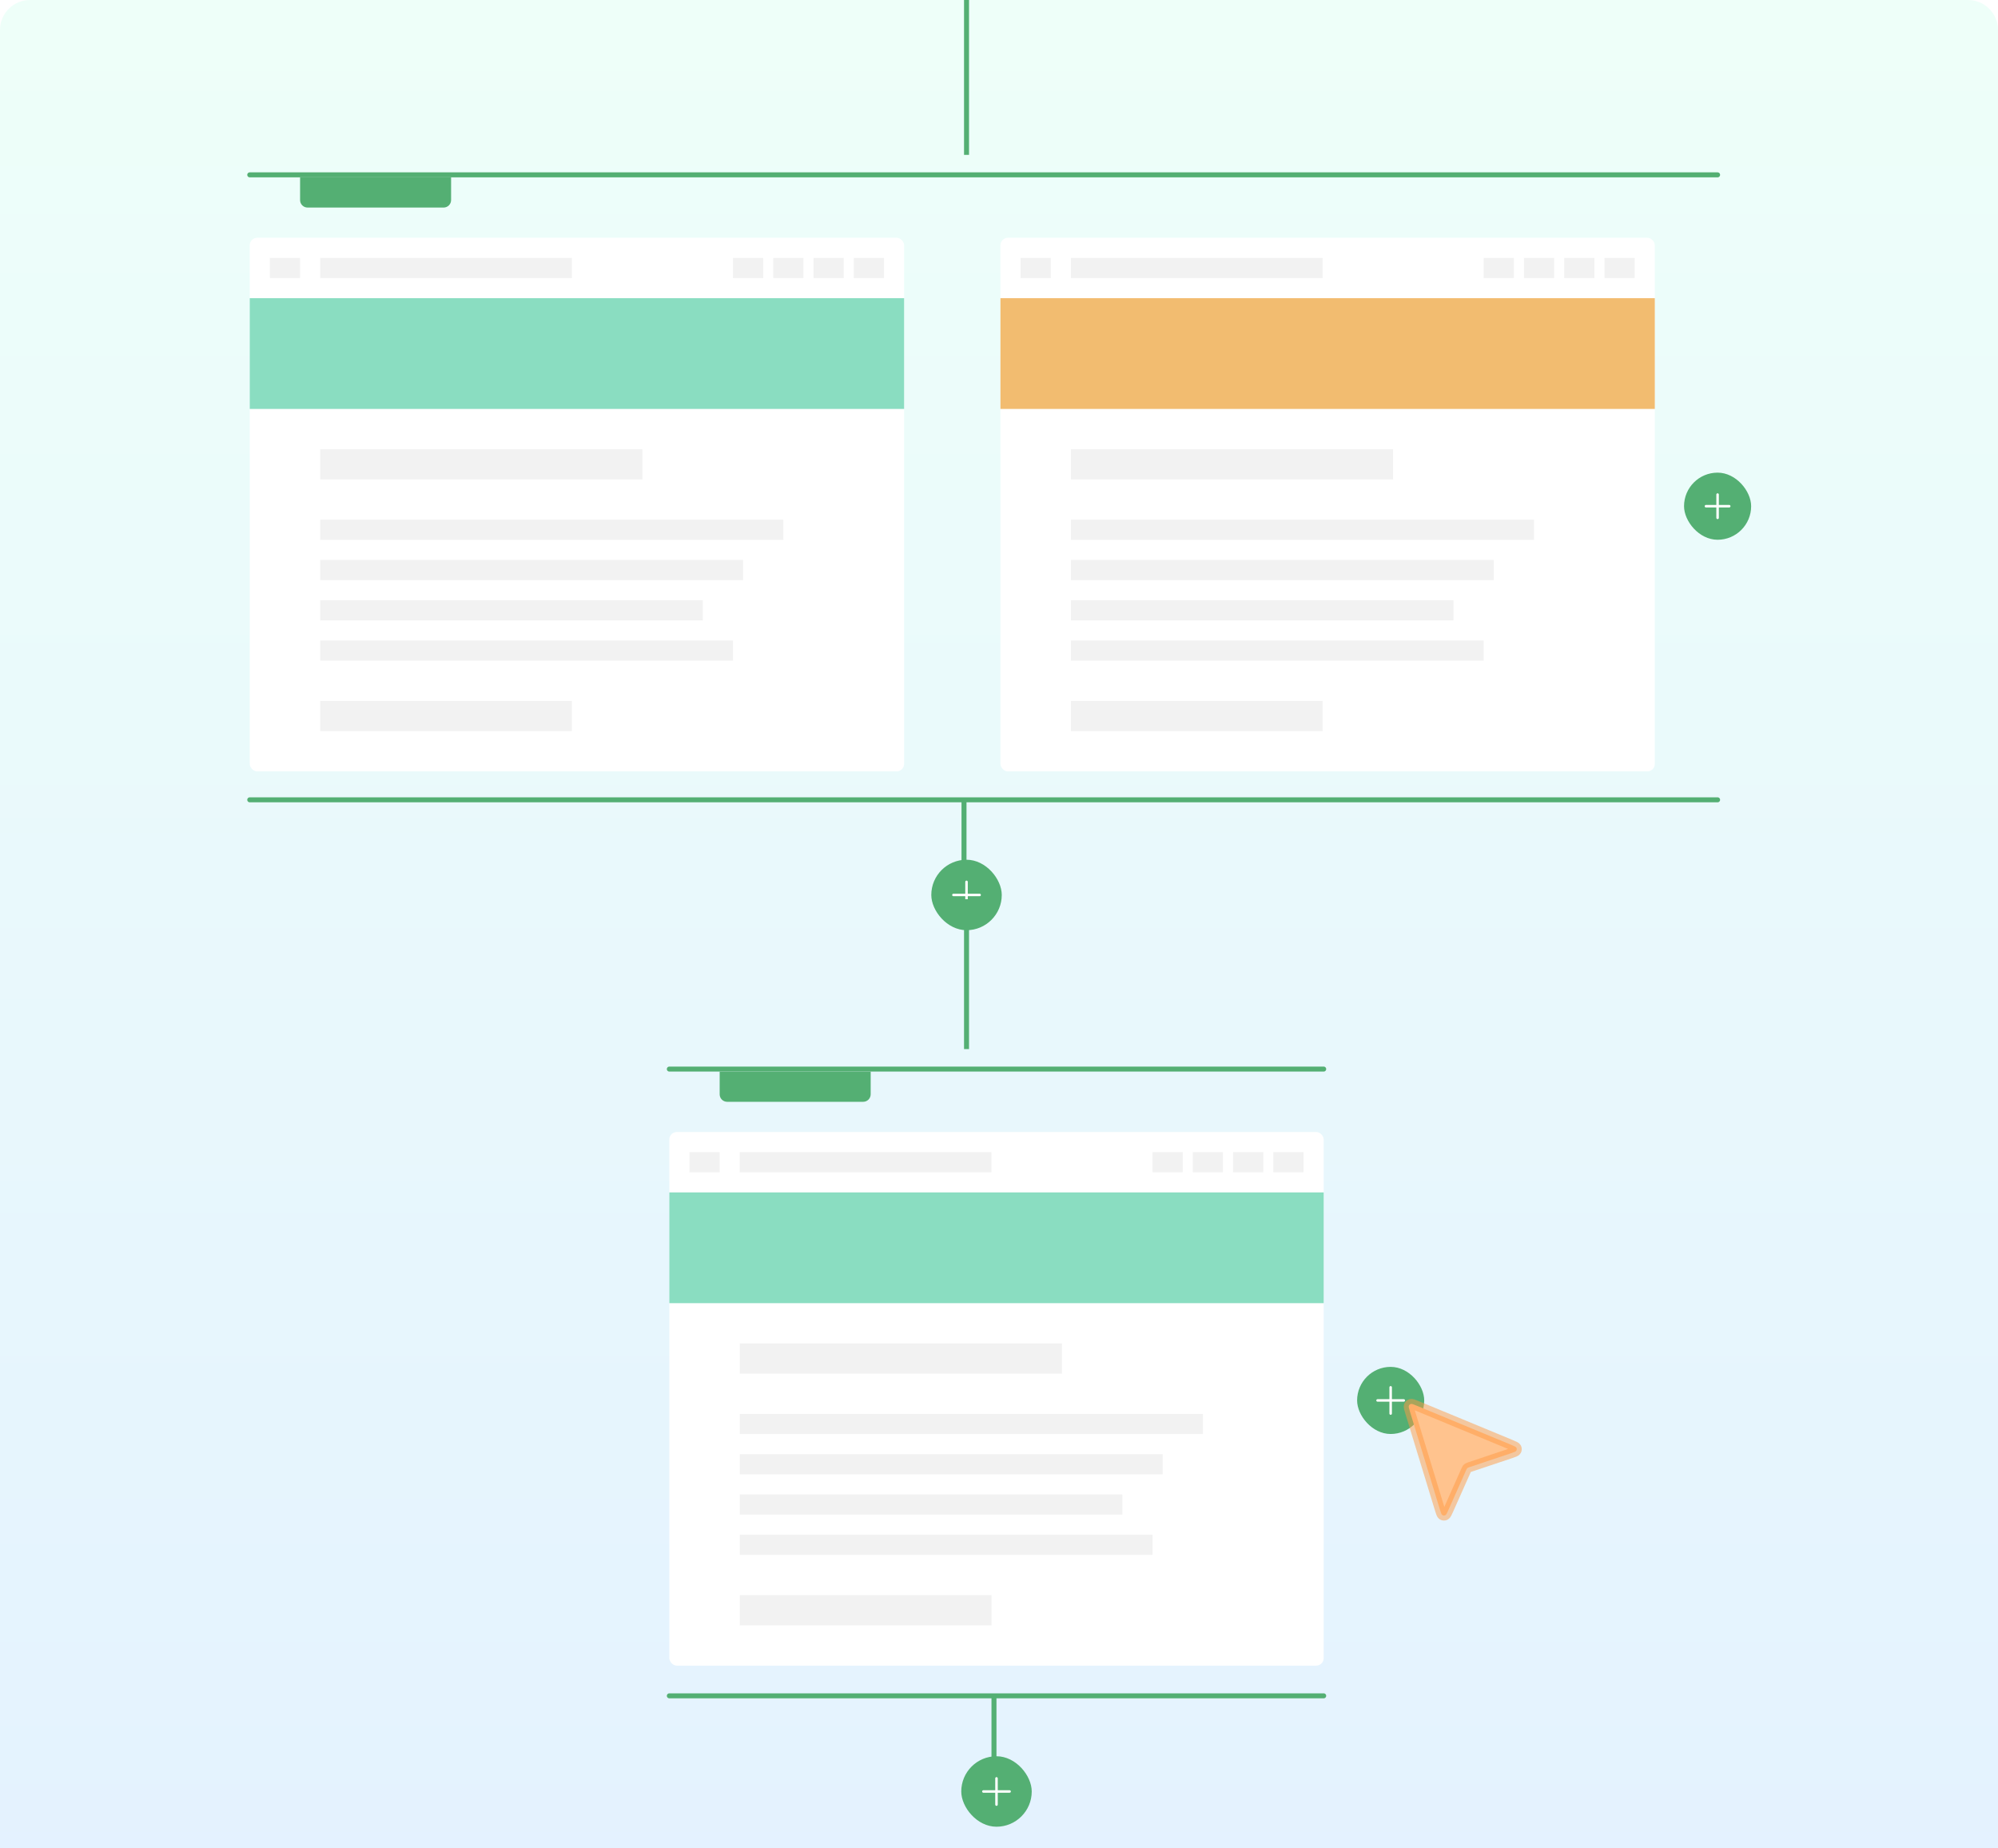 <svg width="400" height="370" viewBox="0 0 400 370" fill="none" xmlns="http://www.w3.org/2000/svg">
<g clip-path="url(#clip0_5986_16848)">
<rect width="400" height="370" fill="white"/>
<path d="M0 6C0 2.686 2.686 0 6 0H394C397.314 0 400 2.686 400 6V400H0V6Z" fill="url(#paint0_linear_5986_16848)"/>
<g filter="url(#filter0_d_5986_16848)">
<rect x="50" y="43.595" width="131.003" height="106.818" rx="1.5" fill="white"/>
<rect x="50" y="55.688" width="131.003" height="22.17" fill="#8ADDC1"/>
<rect x="64.109" y="47.626" width="50.386" height="4.031" fill="#F2F2F2"/>
<rect x="54.032" y="47.627" width="6.046" height="4.031" fill="#F2F2F2"/>
<rect x="146.744" y="47.626" width="6.046" height="4.031" fill="#F2F2F2"/>
<rect x="154.802" y="47.626" width="6.046" height="4.031" fill="#F2F2F2"/>
<rect x="162.866" y="47.626" width="6.046" height="4.031" fill="#F2F2F2"/>
<rect x="170.927" y="47.626" width="6.046" height="4.031" fill="#F2F2F2"/>
<rect x="64.11" y="85.919" width="64.494" height="6.046" fill="#F2F2F2"/>
<rect x="64.11" y="136.304" width="50.386" height="6.046" fill="#F2F2F2"/>
<rect x="64.11" y="100.027" width="92.71" height="4.031" fill="#F2F2F2"/>
<rect x="64.11" y="108.088" width="84.648" height="4.031" fill="#F2F2F2"/>
<rect x="64.11" y="116.151" width="76.586" height="4.031" fill="#F2F2F2"/>
<rect x="64.11" y="124.212" width="82.632" height="4.031" fill="#F2F2F2"/>
<rect x="200.289" y="43.596" width="131.003" height="106.818" rx="1.5" fill="white"/>
<rect x="200.289" y="55.688" width="131.003" height="22.17" fill="#F2BC70"/>
<rect x="214.398" y="47.627" width="50.386" height="4.031" fill="#F2F2F2"/>
<rect x="204.321" y="47.628" width="6.046" height="4.031" fill="#F2F2F2"/>
<rect x="297.032" y="47.627" width="6.046" height="4.031" fill="#F2F2F2"/>
<rect x="305.09" y="47.627" width="6.046" height="4.031" fill="#F2F2F2"/>
<rect x="313.155" y="47.627" width="6.046" height="4.031" fill="#F2F2F2"/>
<rect x="321.216" y="47.627" width="6.046" height="4.031" fill="#F2F2F2"/>
<rect x="214.399" y="85.92" width="64.494" height="6.046" fill="#F2F2F2"/>
<rect x="214.399" y="136.305" width="50.386" height="6.046" fill="#F2F2F2"/>
<rect x="214.399" y="100.028" width="92.71" height="4.031" fill="#F2F2F2"/>
<rect x="214.399" y="108.089" width="84.648" height="4.031" fill="#F2F2F2"/>
<rect x="214.399" y="116.152" width="76.586" height="4.031" fill="#F2F2F2"/>
<rect x="214.399" y="124.213" width="82.632" height="4.031" fill="#F2F2F2"/>
<rect x="337.145" y="90.611" width="13.434" height="13.434" rx="6.717" fill="#54AF73"/>
<path d="M343.862 94.995V99.661M341.528 97.328H346.195" stroke="white" stroke-width="0.5" stroke-linecap="round" stroke-linejoin="round"/>
<path d="M50 156.101H343.862" stroke="#54AF73" stroke-linecap="round"/>
<path d="M50 31H343.862" stroke="#54AF73" stroke-linecap="round"/>
<path d="M60.077 31.503H90.309V36.049C90.309 36.878 89.637 37.549 88.809 37.549H61.577C60.749 37.549 60.077 36.878 60.077 36.049V31.503Z" fill="#54AF73"/>
</g>
<line x1="193.5" y1="-39" x2="193.5" y2="31" stroke="#54AF73"/>
<g filter="url(#filter1_d_5986_16848)">
<rect x="134" y="222.596" width="131.003" height="106.818" rx="1.5" fill="white"/>
<rect x="134" y="234.688" width="131.003" height="22.17" fill="#8ADDC1"/>
<rect x="148.104" y="226.627" width="50.386" height="4.031" fill="#F2F2F2"/>
<rect x="138.026" y="226.627" width="6.046" height="4.031" fill="#F2F2F2"/>
<rect x="230.738" y="226.627" width="6.046" height="4.031" fill="#F2F2F2"/>
<rect x="238.796" y="226.627" width="6.046" height="4.031" fill="#F2F2F2"/>
<rect x="246.86" y="226.627" width="6.046" height="4.031" fill="#F2F2F2"/>
<rect x="254.921" y="226.627" width="6.046" height="4.031" fill="#F2F2F2"/>
<rect x="148.11" y="264.92" width="64.494" height="6.046" fill="#F2F2F2"/>
<rect x="148.11" y="315.306" width="50.386" height="6.046" fill="#F2F2F2"/>
<rect x="148.11" y="279.027" width="92.71" height="4.031" fill="#F2F2F2"/>
<rect x="148.11" y="287.09" width="84.648" height="4.031" fill="#F2F2F2"/>
<rect x="148.11" y="295.151" width="76.586" height="4.031" fill="#F2F2F2"/>
<rect x="148.11" y="303.212" width="82.632" height="4.031" fill="#F2F2F2"/>
<rect x="271.694" y="269.612" width="13.434" height="13.434" rx="6.717" fill="#54AF73"/>
<path d="M278.411 273.704V278.954M275.786 276.329H281.036" stroke="white" stroke-width="0.5" stroke-linecap="round" stroke-linejoin="round"/>
<rect x="192.445" y="347.553" width="14.108" height="14.108" rx="7.054" fill="#54AF73"/>
<path d="M199.499 351.982V357.232M196.874 354.607H202.124" stroke="white" stroke-width="0.5" stroke-linecap="round" stroke-linejoin="round"/>
<path d="M134 335.46L265.003 335.46" stroke="#54AF73" stroke-linecap="round"/>
<line x1="198.994" y1="335.46" x2="198.994" y2="348.697" stroke="#54AF73"/>
<rect x="186.445" y="168.093" width="14.108" height="14.108" rx="7.054" fill="#54AF73"/>
<path d="M193.499 172.522V177.772M190.874 175.147H196.124" stroke="white" stroke-width="0.5" stroke-linecap="round" stroke-linejoin="round"/>
<line x1="192.994" y1="156" x2="192.994" y2="169.237" stroke="#54AF73"/>
<path d="M134 210H265.003" stroke="#54AF73" stroke-linecap="round"/>
<path d="M144.077 210.504H174.309V215.051C174.309 215.879 173.637 216.551 172.809 216.551H145.577C144.749 216.551 144.077 215.879 144.077 215.051V210.504Z" fill="#54AF73"/>
</g>
<line x1="193.5" y1="180" x2="193.5" y2="210" stroke="#54AF73"/>
<path d="M290.03 302.132C289.705 302.862 289.543 303.227 289.333 303.322C289.151 303.404 288.941 303.391 288.771 303.288C288.574 303.168 288.458 302.786 288.224 302.022L282.263 282.53C282.072 281.904 281.976 281.592 282.056 281.394C282.124 281.222 282.268 281.092 282.446 281.04C282.65 280.98 282.952 281.105 283.556 281.355L302.389 289.152C303.128 289.457 303.497 289.61 303.597 289.817C303.684 289.997 303.676 290.207 303.577 290.38C303.463 290.58 303.084 290.706 302.326 290.96L294.123 293.706C293.975 293.756 293.901 293.78 293.837 293.821C293.781 293.857 293.731 293.903 293.69 293.955C293.643 294.015 293.611 294.086 293.548 294.229L290.03 302.132Z" fill="#FFC38E" stroke="#FF9B42" stroke-opacity="0.5" stroke-width="2" stroke-linecap="round" stroke-linejoin="round"/>
</g>
<defs>
<filter id="filter0_d_5986_16848" x="43.5" y="28.5" width="313.078" height="138.101" filterUnits="userSpaceOnUse" color-interpolation-filters="sRGB">
<feFlood flood-opacity="0" result="BackgroundImageFix"/>
<feColorMatrix in="SourceAlpha" type="matrix" values="0 0 0 0 0 0 0 0 0 0 0 0 0 0 0 0 0 0 127 0" result="hardAlpha"/>
<feOffset dy="4"/>
<feGaussianBlur stdDeviation="3"/>
<feComposite in2="hardAlpha" operator="out"/>
<feColorMatrix type="matrix" values="0 0 0 0 0 0 0 0 0 0 0 0 0 0 0 0 0 0 0.15 0"/>
<feBlend mode="normal" in2="BackgroundImageFix" result="effect1_dropShadow_5986_16848"/>
<feBlend mode="normal" in="SourceGraphic" in2="effect1_dropShadow_5986_16848" result="shape"/>
</filter>
<filter id="filter1_d_5986_16848" x="127.5" y="154" width="163.628" height="217.661" filterUnits="userSpaceOnUse" color-interpolation-filters="sRGB">
<feFlood flood-opacity="0" result="BackgroundImageFix"/>
<feColorMatrix in="SourceAlpha" type="matrix" values="0 0 0 0 0 0 0 0 0 0 0 0 0 0 0 0 0 0 127 0" result="hardAlpha"/>
<feOffset dy="4"/>
<feGaussianBlur stdDeviation="3"/>
<feComposite in2="hardAlpha" operator="out"/>
<feColorMatrix type="matrix" values="0 0 0 0 0 0 0 0 0 0 0 0 0 0 0 0 0 0 0.15 0"/>
<feBlend mode="normal" in2="BackgroundImageFix" result="effect1_dropShadow_5986_16848"/>
<feBlend mode="normal" in="SourceGraphic" in2="effect1_dropShadow_5986_16848" result="shape"/>
</filter>
<linearGradient id="paint0_linear_5986_16848" x1="200" y1="0" x2="200" y2="400" gradientUnits="userSpaceOnUse">
<stop stop-color="#EEFFF9"/>
<stop offset="1" stop-color="#E3F1FF"/>
</linearGradient>
<clipPath id="clip0_5986_16848">
<rect width="400" height="370" fill="white"/>
</clipPath>
</defs>
</svg>
